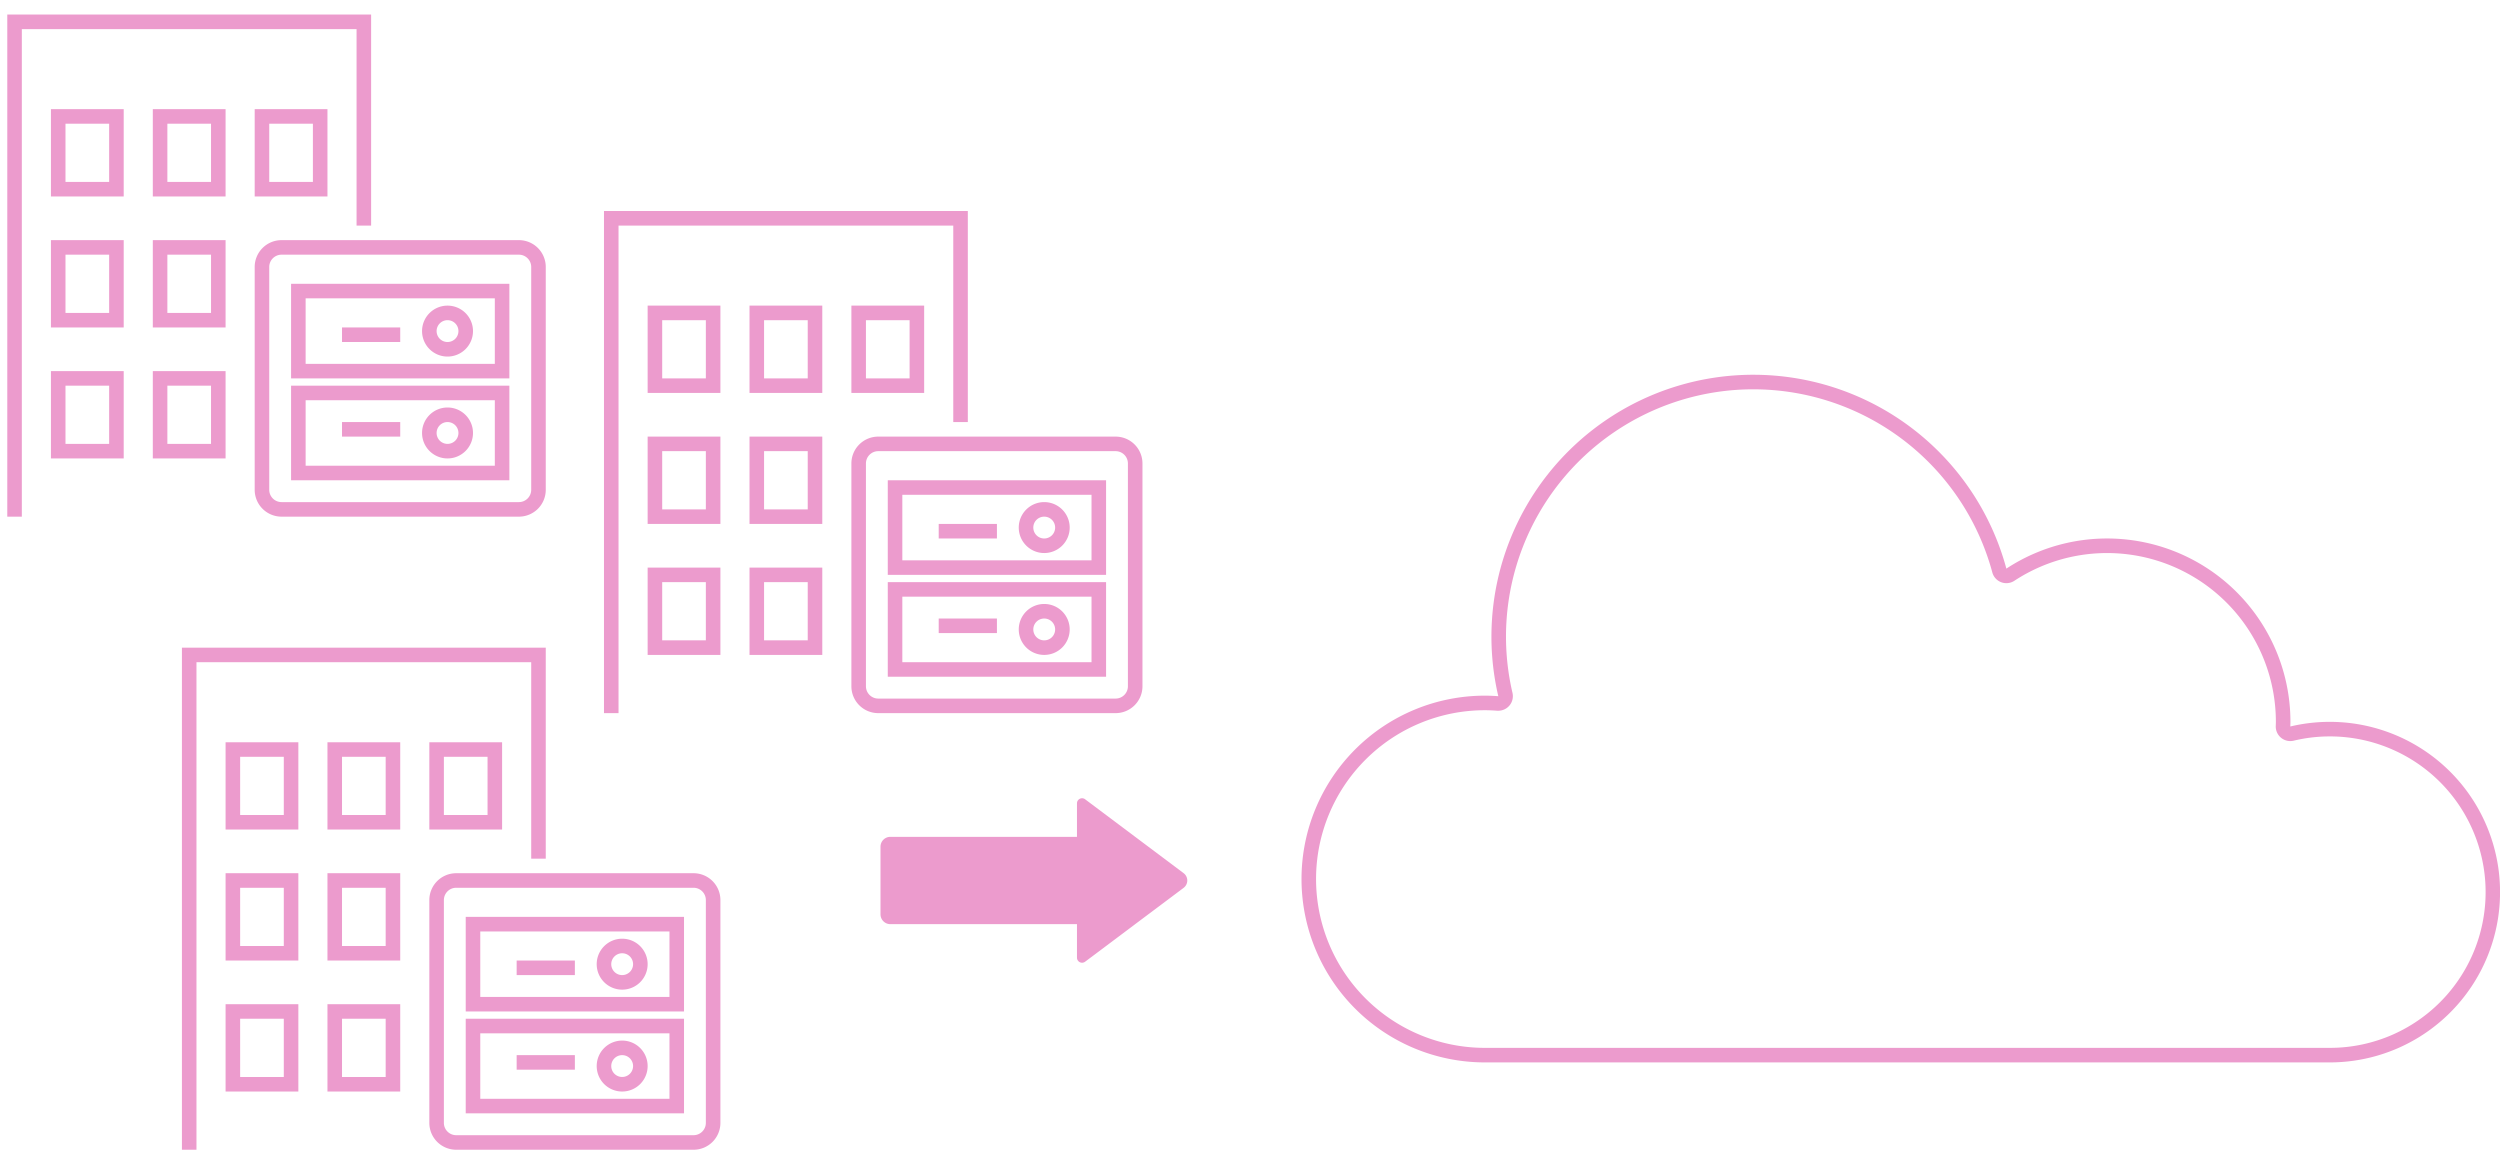 <svg id="グループ_631" data-name="グループ 631" xmlns="http://www.w3.org/2000/svg" xmlns:xlink="http://www.w3.org/1999/xlink" width="343.556" height="161.273" viewBox="0 0 343.556 161.273">
  <defs>
    <clipPath id="clip-path">
      <rect id="長方形_1378" data-name="長方形 1378" width="343.556" height="161.273" fill="none"/>
    </clipPath>
    <clipPath id="clip-path-2">
      <path id="パス_800" data-name="パス 800" d="M0,0V71H38V31H67V0Z" fill="none"/>
    </clipPath>
    <clipPath id="clip-path-4">
      <path id="パス_814" data-name="パス 814" d="M82,27V98h38V58h29V27Z" fill="none"/>
    </clipPath>
    <clipPath id="clip-path-6">
      <path id="パス_828" data-name="パス 828" d="M24,87v71H62V118H91V87Z" fill="none"/>
    </clipPath>
  </defs>
  <g id="グループ_618" data-name="グループ 618">
    <g id="グループ_617" data-name="グループ 617" clip-path="url(#clip-path)">
      <path id="パス_786" data-name="パス 786" d="M162.655,119.99,149.12,109.839a.7.7,0,0,0-1.12.56V115H122.357A1.356,1.356,0,0,0,121,116.356v9.286A1.357,1.357,0,0,0,122.357,127H148v4.6a.7.7,0,0,0,1.12.56l13.535-10.151a1.261,1.261,0,0,0,0-2.017" fill="#ec9bcd"/>
      <path id="パス_787" data-name="パス 787" d="M68,64H42V55H68Zm2-11H40V66H70Z" fill="#ec9bcd"/>
      <path id="パス_788" data-name="パス 788" d="M61.5,58A1.5,1.5,0,1,1,60,59.5,1.5,1.5,0,0,1,61.5,58m0-2A3.5,3.5,0,1,0,65,59.5,3.5,3.5,0,0,0,61.5,56" fill="#ec9bcd"/>
      <path id="パス_789" data-name="パス 789" d="M68,50H42V41H68Zm2-11H40V52H70Z" fill="#ec9bcd"/>
      <path id="パス_790" data-name="パス 790" d="M61.5,44A1.5,1.5,0,1,1,60,45.5,1.5,1.5,0,0,1,61.5,44m0-2A3.5,3.5,0,1,0,65,45.5,3.5,3.5,0,0,0,61.5,42" fill="#ec9bcd"/>
      <path id="パス_791" data-name="パス 791" d="M71.31,35A1.692,1.692,0,0,1,73,36.689v30.62A1.692,1.692,0,0,1,71.31,69H38.691A1.693,1.693,0,0,1,37,67.309V36.689A1.693,1.693,0,0,1,38.691,35H71.31m0-2H38.691A3.691,3.691,0,0,0,35,36.689v30.62A3.691,3.691,0,0,0,38.691,71H71.31A3.69,3.69,0,0,0,75,67.309V36.689A3.69,3.69,0,0,0,71.31,33" fill="#ec9bcd"/>
      <rect id="長方形_1376" data-name="長方形 1376" width="8" height="2" transform="translate(47 44.999)" fill="#ec9bcd"/>
      <rect id="長方形_1377" data-name="長方形 1377" width="8" height="2" transform="translate(47 57.999)" fill="#ec9bcd"/>
    </g>
  </g>
  <g id="グループ_620" data-name="グループ 620">
    <g id="グループ_619" data-name="グループ 619" clip-path="url(#clip-path-2)">
      <path id="パス_792" data-name="パス 792" d="M49,104H3V4H49ZM51,2H1V106H51Z" fill="#ec9bcd"/>
      <path id="パス_793" data-name="パス 793" d="M15,25H9V17h6Zm2-10H7V27H17Z" fill="#ec9bcd"/>
      <path id="パス_794" data-name="パス 794" d="M29,25H23V17h6Zm2-10H21V27H31Z" fill="#ec9bcd"/>
      <path id="パス_795" data-name="パス 795" d="M43,25H37V17h6Zm2-10H35V27H45Z" fill="#ec9bcd"/>
      <path id="パス_796" data-name="パス 796" d="M15,43H9V35h6Zm2-10H7V45H17Z" fill="#ec9bcd"/>
      <path id="パス_797" data-name="パス 797" d="M29,43H23V35h6Zm2-10H21V45H31Z" fill="#ec9bcd"/>
      <path id="パス_798" data-name="パス 798" d="M15,61H9V53h6Zm2-10H7V63H17Z" fill="#ec9bcd"/>
      <path id="パス_799" data-name="パス 799" d="M29,61H23V53h6Zm2-10H21V63H31Z" fill="#ec9bcd"/>
    </g>
  </g>
  <g id="グループ_622" data-name="グループ 622">
    <g id="グループ_621" data-name="グループ 621" clip-path="url(#clip-path)">
      <path id="パス_801" data-name="パス 801" d="M150,91H124V82h26Zm2-11H122V93h30Z" fill="#ec9bcd"/>
      <path id="パス_802" data-name="パス 802" d="M143.5,85a1.5,1.5,0,1,1-1.5,1.5,1.5,1.5,0,0,1,1.5-1.5m0-2a3.5,3.5,0,1,0,3.5,3.5,3.5,3.5,0,0,0-3.5-3.5" fill="#ec9bcd"/>
      <path id="パス_803" data-name="パス 803" d="M150,77H124V68h26Zm2-11H122V79h30Z" fill="#ec9bcd"/>
      <path id="パス_804" data-name="パス 804" d="M143.5,71a1.5,1.5,0,1,1-1.5,1.5,1.5,1.5,0,0,1,1.5-1.5m0-2a3.5,3.5,0,1,0,3.5,3.5,3.5,3.5,0,0,0-3.5-3.5" fill="#ec9bcd"/>
      <path id="パス_805" data-name="パス 805" d="M153.31,62a1.692,1.692,0,0,1,1.69,1.69v30.62A1.692,1.692,0,0,1,153.31,96H120.691A1.693,1.693,0,0,1,119,94.309V63.689A1.693,1.693,0,0,1,120.691,62H153.31m0-2H120.691A3.691,3.691,0,0,0,117,63.689v30.62A3.691,3.691,0,0,0,120.691,98H153.31a3.69,3.69,0,0,0,3.69-3.69V63.689A3.69,3.69,0,0,0,153.31,60" fill="#ec9bcd"/>
      <rect id="長方形_1379" data-name="長方形 1379" width="8" height="2" transform="translate(129 71.999)" fill="#ec9bcd"/>
      <rect id="長方形_1380" data-name="長方形 1380" width="8" height="2" transform="translate(129 84.999)" fill="#ec9bcd"/>
    </g>
  </g>
  <g id="グループ_624" data-name="グループ 624">
    <g id="グループ_623" data-name="グループ 623" clip-path="url(#clip-path-4)">
      <path id="パス_806" data-name="パス 806" d="M131,131H85V31h46Zm2-102H83V133h50Z" fill="#ec9bcd"/>
      <path id="パス_807" data-name="パス 807" d="M97,52H91V44h6Zm2-10H89V54H99Z" fill="#ec9bcd"/>
      <path id="パス_808" data-name="パス 808" d="M111,52h-6V44h6Zm2-10H103V54h10Z" fill="#ec9bcd"/>
      <path id="パス_809" data-name="パス 809" d="M125,52h-6V44h6Zm2-10H117V54h10Z" fill="#ec9bcd"/>
      <path id="パス_810" data-name="パス 810" d="M97,70H91V62h6Zm2-10H89V72H99Z" fill="#ec9bcd"/>
      <path id="パス_811" data-name="パス 811" d="M111,70h-6V62h6Zm2-10H103V72h10Z" fill="#ec9bcd"/>
      <path id="パス_812" data-name="パス 812" d="M97,88H91V80h6Zm2-10H89V90H99Z" fill="#ec9bcd"/>
      <path id="パス_813" data-name="パス 813" d="M111,88h-6V80h6Zm2-10H103V90h10Z" fill="#ec9bcd"/>
    </g>
  </g>
  <g id="グループ_626" data-name="グループ 626">
    <g id="グループ_625" data-name="グループ 625" clip-path="url(#clip-path)">
      <path id="パス_815" data-name="パス 815" d="M92,151H66v-9H92Zm2-11H64v13H94Z" fill="#ec9bcd"/>
      <path id="パス_816" data-name="パス 816" d="M85.5,145a1.5,1.5,0,1,1-1.5,1.5,1.5,1.5,0,0,1,1.5-1.5m0-2a3.5,3.5,0,1,0,3.5,3.5,3.5,3.5,0,0,0-3.5-3.5" fill="#ec9bcd"/>
      <path id="パス_817" data-name="パス 817" d="M92,137H66v-9H92Zm2-11H64v13H94Z" fill="#ec9bcd"/>
      <path id="パス_818" data-name="パス 818" d="M85.5,131a1.5,1.5,0,1,1-1.5,1.5,1.5,1.5,0,0,1,1.5-1.5m0-2a3.5,3.5,0,1,0,3.5,3.5,3.5,3.5,0,0,0-3.5-3.5" fill="#ec9bcd"/>
      <path id="パス_819" data-name="パス 819" d="M95.31,122a1.692,1.692,0,0,1,1.69,1.69v30.62A1.692,1.692,0,0,1,95.31,156H62.691A1.693,1.693,0,0,1,61,154.309v-30.62A1.693,1.693,0,0,1,62.691,122H95.31m0-2H62.691A3.691,3.691,0,0,0,59,123.689v30.62A3.691,3.691,0,0,0,62.691,158H95.31a3.69,3.69,0,0,0,3.69-3.69v-30.62A3.69,3.69,0,0,0,95.31,120" fill="#ec9bcd"/>
      <rect id="長方形_1382" data-name="長方形 1382" width="8" height="2" transform="translate(71 131.999)" fill="#ec9bcd"/>
      <rect id="長方形_1383" data-name="長方形 1383" width="8" height="2" transform="translate(71 144.999)" fill="#ec9bcd"/>
    </g>
  </g>
  <g id="グループ_628" data-name="グループ 628">
    <g id="グループ_627" data-name="グループ 627" clip-path="url(#clip-path-6)">
      <path id="パス_820" data-name="パス 820" d="M73,159.273H27V91H73ZM75,89H25v72.272H75Z" fill="#ec9bcd"/>
      <path id="パス_821" data-name="パス 821" d="M39,112H33v-8h6Zm2-10H31v12H41Z" fill="#ec9bcd"/>
      <path id="パス_822" data-name="パス 822" d="M53,112H47v-8h6Zm2-10H45v12H55Z" fill="#ec9bcd"/>
      <path id="パス_823" data-name="パス 823" d="M67,112H61v-8h6Zm2-10H59v12H69Z" fill="#ec9bcd"/>
      <path id="パス_824" data-name="パス 824" d="M39,130H33v-8h6Zm2-10H31v12H41Z" fill="#ec9bcd"/>
      <path id="パス_825" data-name="パス 825" d="M53,130H47v-8h6Zm2-10H45v12H55Z" fill="#ec9bcd"/>
      <path id="パス_826" data-name="パス 826" d="M39,148H33v-8h6Zm2-10H31v12H41Z" fill="#ec9bcd"/>
      <path id="パス_827" data-name="パス 827" d="M53,148H47v-8h6Zm2-10H45v12H55Z" fill="#ec9bcd"/>
    </g>
  </g>
  <g id="グループ_630" data-name="グループ 630">
    <g id="グループ_629" data-name="グループ 629" clip-path="url(#clip-path)">
      <path id="パス_829" data-name="パス 829" d="M240.956,53.5a34.037,34.037,0,0,1,32.832,25.16,2,2,0,0,0,3.031,1.152A23.2,23.2,0,0,1,312.757,99.2c0,.118-.006.234-.009.351l-.008.236a2,2,0,0,0,2.461,2A21.4,21.4,0,1,1,320.156,144h-116.1a23.2,23.2,0,1,1,0-46.4c.506,0,1.046.022,1.7.069.049,0,.1,0,.144,0a2,2,0,0,0,1.949-2.452A33.987,33.987,0,0,1,240.956,53.5m0-2A35.989,35.989,0,0,0,205.9,95.673c-.609-.044-1.223-.074-1.843-.074a25.2,25.2,0,1,0,0,50.4h116.1a23.4,23.4,0,1,0-5.416-46.163c.005-.212.017-.423.017-.637A25.2,25.2,0,0,0,275.72,78.14,36.01,36.01,0,0,0,240.956,51.5" fill="#ec9bcd"/>
    </g>
  </g>
</svg>

